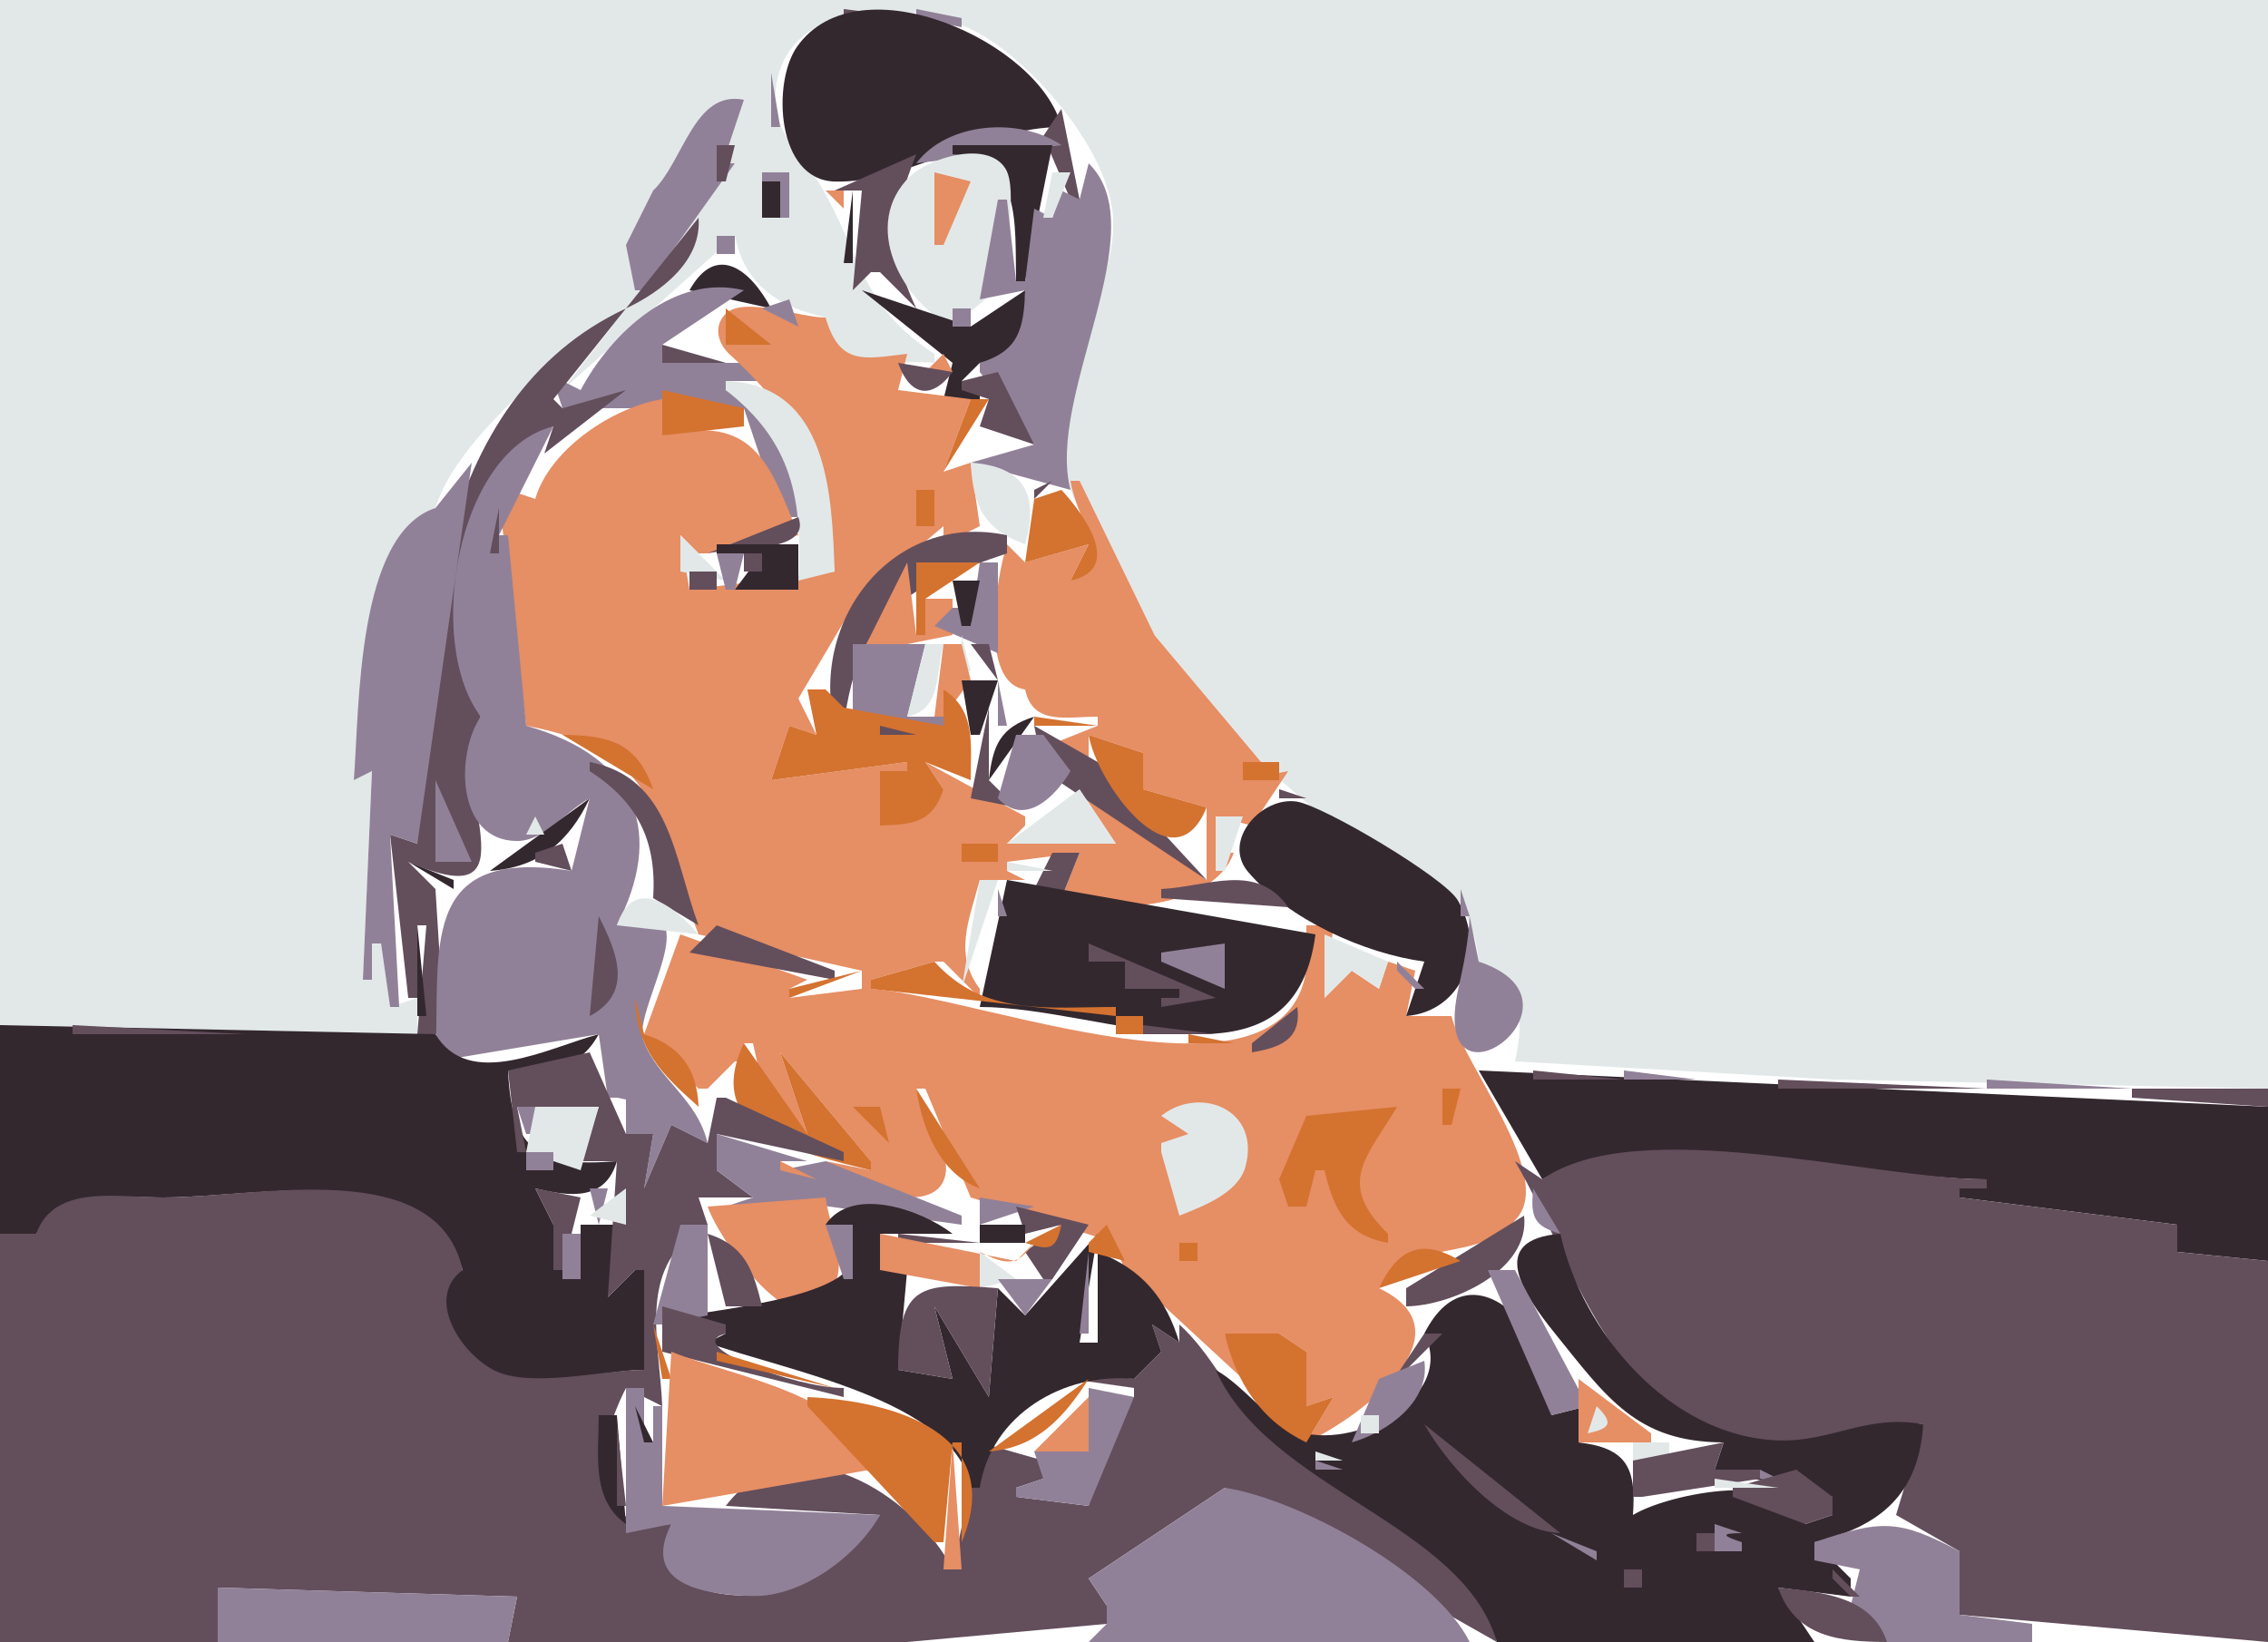 <svg xmlns="http://www.w3.org/2000/svg" viewBox="0 0 250 181"><path d="M0 0v113l46 1v-4l-3 1-1-7h-1v4h-1l1-23-2 1c1.143-8.85.311-25.298 9-30 2.308-7.778 14.493-17.416 21-22l-7 9 19-17c1.122 5.432 4.76 7.797 10 9 1.133 7.128 6.406 4.45 12 5v-1c-8.175-5.24-8.114-11.049-12.568-18.576-1.779-3.007-4.994-5.64-4.976-9.424C85.512-.374 100.7-.284 107.7 3.559c6.14 3.368 13.84 12.337 14.89 19.44 1.16 7.776-6.33 17.528-5.9 26 .21 4.105 4.92 12.98 7.07 16.715 5.89 10.187 16.11 19.776 25.41 26.896 6.31 4.828 12.97 3.935 13.83 13.39 4.59 2.48 5.1 6.18 4 11l35 2 48 1V0H0z" fill="#e2e8e8"/><path d="M91.667 1.333l.666.334-.666-.334z" fill="#918198"/><path d="M93 1v1h8l-8-1z" fill="#634e5c"/><path d="M101 1v1l5 1V2l-5-1z" fill="#918198"/><path d="M117 14c-2.26-9.298-22.364-18.475-29.142-8.852-2.762 3.921-2.282 14.674 4.147 14.864C99.841 20.245 108.31 14.006 117 14z" fill="#33282e"/><path d="M107.67 3.333l.66.334-.66-.334m3 2l.66.334-.66-.334M86.333 6.667l.334.666-.334-.666M85 8v6h1l-1-6M72 21l-3 6 1 5h1l10-14h-1v2h-1l3-9c-5.491-1.12-6.659 6.813-10 10z" fill="#918198"/><path d="M117 12l-2 3 3 7h1l-2-10z" fill="#634e5c"/><path d="M86.333 14.667l.334.666-.334-.666M101 18l16-2c-4.57-3.122-12.56-2.584-16 2z" fill="#918198"/><path d="M79 16v4h1l1-4h-2z" fill="#634e5c"/><path d="M105 16v1c7.66.586 6.87 7.672 7 14h1l3-15h-11z" fill="#33282e"/><path d="M92 21h3l-1 11 2-2h1l4 4c-3.162-6.776-2.653-10.214 0-17l-9 4z" fill="#634e5c"/><path d="M105 36l6-5c-.38-3.055 1.24-10.12-.16-12.397-1.98-3.221-8.46-1.169-10.52.831-5.49 5.32-.898 13.885 4.68 16.566z" fill="#e2e8e8"/><path d="M120 18l-1 4-2-1-1 3-2-1-1 8h-1l-1-9h-1l-2 11 5-1c-.31 4.089-1.3 6.135-5 8v1l6 8-7 2 11 3c-2.73-10.468 9.52-28.637 2-36m-36 1v1l2 4h1v-5h-3z" fill="#918198"/><path d="M103 19v8h1l3-7-4-1z" fill="#e68e64"/><path d="M116 19l-1 5h1l2-5h-2z" fill="#e2e8e8"/><path d="M84 20v4h2v-4h-2z" fill="#33282e"/><path d="M91 21l2 2v-2h-2z" fill="#e68e64"/><path d="M94 21l-1 8h1v-8z" fill="#33282e"/><path d="M77 24l-8 10c3.94-1.853 8.388-5.276 8-10z" fill="#634e5c"/><path d="M79 26v2h2v-2h-2m13.333.667l.334.666-.334-.666z" fill="#918198"/><path d="M76 32l9 2c-2.263-4.289-6.058-7.293-9-2z" fill="#33282e"/><path d="M96.333 30.667l.334.666-.334-.666M64 43l-2-1h-1l1 3h20l4 12h2c-.514-6.453-2.04-10.872-8-14v-1h5v-2H73v-2l9-6c-7.573-1.877-14.58 4.593-18 11z" fill="#918198"/><path d="M95 32l10 8-1 4h4v-1h-2v-1l2-2c4.29-1.303 4.86-3.735 5-8l-6 4-12-4z" fill="#33282e"/><path d="M92 63l-16 2-1-6 2 2h1l10-2c-3.208-8.282-5.104-13.35-15-11v-4c-5.519.907-12.426 5.557-14 11l-3-1-1 1 3 25c14.862 2.761 14.074 10.256 19 23l18 4v2l-8 1v-1l2-1-14-5-4 11 6 6h1l3-3h1v-2h1c.892 4 1.749 8.76 6 10l-3-9 10 12v1l-5-1c1.686 2.6 11.9 6.55 13.17 1.68.73-2.83-2.46-6.91-3.17-9.68h1l5 12 16 5-1-2 2 5 13 12-2-5h1c1.13 2.01 1.87 2.01 3 0h2l3 2v6l3-1-3 5c6.09-2.88 18.34-12.08 8-17 4.13-5.95 10.82-2.48 15.24-7.75 4.06-4.85-5.99-16.93-7.24-22.25h-5l1-5-3-1-1 3-3-2-3 3 1-8h-3v1c2.44 22.34-35.25 6.86-48 6v-1l7-2h1l4 4v-1c-2.92-3.88-1.15-7.65 0-12h5l-2-1v-1l8-1-2 5c5.32 1.88 16.84 1.14 19-5h-1v2h-1v-6l4 1 4-6-5 1 2-2-11.72-13.95L119 53h-1c.65 4.217 4.46 8.067 0 11l2-4-7 2-2-2c-1.22 3.747-3.07 15.299 2 16 .85 3.987 4.49 3 8 3v1l-5 2 3 3h1v-4l6 2v4l7 2v8l-14-10 4 6h-12l2-2v-1l-11-6 2 3-7 4 3-6v-1l-15 2 2-6 3 1-2-4 6.514-10.995L104 58v2l4-2-1-7-3 1 3-8-8-1 1-4c-4.755.568-7.446 1.348-9-4-2.764.051-9.105-2.453-11.083-.346-1.288 1.371-.766 3.235.48 4.378C89.3 47.195 89.92 52.02 92 63z" fill="#e68e64"/><path d="M84 34l4 2-1-3-3 1z" fill="#918198"/><path d="M46 93l-3-1 2 18h1v-8h1l-1 12h3l-1-16-3-3c14.741 6.41 3.884-8.588 8-16-5.075-9.462-2.92-27.677 8-32l-1 3 9-7-7 2-1-1 8-10C47.451 44.05 46.014 72.515 46 93z" fill="#634e5c"/><path d="M80 34v4h5l-5-4z" fill="#d47230"/><path d="M105 34v2h2v-2h-2z" fill="#918198"/><path d="M73 38v2h7l-7-2z" fill="#634e5c"/><path d="M102 41h3l-1-2-2 2z" fill="#e68e64"/><path d="M99 40c1.28 3.655 3.67 4.14 6 1l-6-1m7 2v1l3 1-1 3 6 2-4-8-4 1z" fill="#634e5c"/><path d="M80 42v1c7.331 5.653 8.516 12.121 8 21l4-1c-.299-8.372-.652-20.624-12-21z" fill="#e2e8e8"/><path d="M73 43v5l9-1v-2l-9-2m34 1l-3 8 5-8h-2m-43 5l5-4-5 4z" fill="#d47230"/><path d="M53 79c-2.744 3.918-2.798 13.688 3.989 13.704 3.072.007 5.434-3.37 8.011-4.704l-2 8c-17.18-2.723-14.422 8.82-15 21l18-3 1 7h1l5 1-4-1v4h3l-1 6 3-7 4 2c-1.175-4.93-5.438-6.97-7.084-11.32C69.628 111.27 79.172 97.708 68 102c5.098-9.851 2.668-18.433-10-22l-2-21h-1v2h-1l7-14c-10.726 2.676-14.169 23.899-8 32m-5-23c-8.728 2.843-8.368 22.06-9 30l2-1-1 23h1v-4h1l1 7h1l-1-19 3 1 6-42-4 5z" fill="#918198"/><path d="M107 51c.26 4.731 1.41 7.349 6 9 1.59-5.552-.16-8.589-6-9z" fill="#e2e8e8"/><path d="M116 53l-2 1v1l2-2m-58.333 1.333l.666.334-.666-.334z" fill="#634e5c"/><path d="M101 54v4h2v-4h-2m16 0l-3 1-1 7 7-2-2 4c5.87-1.258 1.55-7.234-1-10z" fill="#d47230"/><path d="M55 56l-1 5h1v-5m33 1l-10 4c2.828-.714 11.523.041 10-4z" fill="#634e5c"/><path d="M103.33 58.667l.34.666-.34-.666z" fill="#e2e8e8"/><path d="M92 80h1c1.668-12.842 7.03-15.292 18-19v-2c-12.44-2.657-21.752 9.139-19 21z" fill="#634e5c"/><path d="M75 59v4l5 1-5-5z" fill="#e2e8e8"/><path d="M79 60v1h5l-3 4h7v-5h-9z" fill="#33282e"/><path d="M79 61l1 4h1l1-4h-3z" fill="#918198"/><path d="M82 61v2h2v-2h-2z" fill="#634e5c"/><path d="M100 62l-5 10 10-2v-4h-3v4h-1l-1-8z" fill="#e68e64"/><path d="M101 62v8h1v-4l6-4h-7z" fill="#d47230"/><path d="M108 62l-1 7h-1v-2h-1l-2 2 7 3V62h-2z" fill="#918198"/><path d="M76 63v2h3v-2h-3z" fill="#634e5c"/><path d="M105 64l1 5h1l1-5h-3z" fill="#33282e"/><path d="M106 70v4h1l-1-4z" fill="#e2e8e8"/><path d="M94 71v9h10v-1h-4l2-8h-8z" fill="#918198"/><path d="M102 71l-2 8c3.83-.82 3.09-4.601 4-8h-2z" fill="#e2e8e8"/><path d="M104 71l-1 8h1l3-4-1-4h-2z" fill="#e68e64"/><path d="M107 71l3 4-1-4h-2z" fill="#634e5c"/><path d="M94 74l-1 4 1-4z" fill="#e68e64"/><path d="M106 75l1 6h1l2-6h-4z" fill="#33282e"/><path d="M110 75v5h1l-1-5z" fill="#918198"/><path d="M89 76l1 5-3-1-2 6 15-2v1h-3v6c3.69-.12 5.78-.313 7-4l-2-3 5 2c0-3.987.6-7.668-3-10v4l-11-2-2-2h-2z" fill="#d47230"/><path d="M112 76l-1 3 1-3m-3 2l-2 10 5 1-3-3v-8z" fill="#634e5c"/><path d="M109 86l5-7c-3.77 1.19-4.57 3.172-5 7z" fill="#33282e"/><path d="M114 79v1h7l-7-1z" fill="#d47230"/><path d="M97 80v1h4l-4-1m17 0l1 5 18 12-12-13-7-4z" fill="#634e5c"/><path d="M62 81l10 6c-1.816-5.168-4.818-5.939-10-6z" fill="#d47230"/><path d="M112 81l-2 7c2.92 3.14 6.24-.052 8-3l-3-4h-3z" fill="#918198"/><path d="M120 81c.83 5.177 9.33 17.091 13 8l-7-2v-4l-6-2z" fill="#d47230"/><path d="M65 84v1c5.296 3.423 7.402 7.682 7 14l5 3c-2.768-7.434-3.031-16.258-12-18z" fill="#634e5c"/><path d="M137 84v2h4v-2h-4z" fill="#d47230"/><path d="M48 86v9h4l-4-9z" fill="#918198"/><path d="M111 93h12l-4-6-8 6z" fill="#e2e8e8"/><path d="M141 87v1h3l-3-1z" fill="#634e5c"/><path d="M54 96c5.383-.377 8.714-3.174 11-8l-11 8m103 10l-2 6c6.18-.49 8.91-7.3 5.68-12.772-1.48-2.512-14.78-10.4-17.73-10.866-3.87-.612-8.3 4.305-5.37 7.754 4.46 5.244 12.79 8.984 19.42 9.884z" fill="#33282e"/><path d="M146.33 89.667l.34.666-.34-.666z" fill="#634e5c"/><path d="M59 90l-1 2h2l-1-2m75 0v6h1l2-6h-3z" fill="#e2e8e8"/><path d="M59 94v1l4 1-1-3-3 1z" fill="#634e5c"/><path d="M106 93v2h4v-2h-4z" fill="#d47230"/><path d="M149 93l1 1-1-1z" fill="#918198"/><path d="M116 94l-2 4 3 1 2-5h-3z" fill="#634e5c"/><path d="M150.67 94.333l.66.334-.66-.334z" fill="#918198"/><path d="M45 95l5 3v-1l-5-2z" fill="#33282e"/><path d="M65 95l4 3-4-3z" fill="#634e5c"/><path d="M111 95v1h5l-5-1z" fill="#e2e8e8"/><path d="M154.67 95.333l.66.334-.66-.334z" fill="#918198"/><path d="M128 98v1l14 1c-3.52-4.999-8.77-2.264-14-2z" fill="#634e5c"/><path d="M108 97l-2 12 4-12h-2z" fill="#e2e8e8"/><path d="M111 97l-3 14c13.84 0 34.59 10.57 37-8l-34-6z" fill="#33282e"/><path d="M68 102l9 1c-2.776-3.223-7.134-6.55-9-1z" fill="#e2e8e8"/><path d="M110 98v3h1l-1-3m51 0v3h1l-1-3m-20 2l5 2-5-2z" fill="#918198"/><path d="M66 101l-1 11c4.791-2.52 3.106-6.87 1-11z" fill="#634e5c"/><path d="M162 101c-.13 2.8-.65 5.28-1.25 8-3.38 15.23 15.7 1.47 2.25-3l-1-5z" fill="#918198"/><path d="M46 102v10h1l-1-10z" fill="#33282e"/><path d="M76 105l16 3v-1l-13-5-3 3z" fill="#634e5c"/><path d="M109.33 102.67l.34.66-.34-.66z" fill="#e68e64"/><path d="M160 102l-1 5 1-5z" fill="#634e5c"/><path d="M146 103v7l3-3 3 2 1-3-7-3z" fill="#e2e8e8"/><path d="M120 104v2h4v3h6v1h-2v1l6-1-14-6z" fill="#634e5c"/><path d="M128 105v1l7 3v-5l-7 1z" fill="#918198"/><path d="M152.67 105.33l.66.34-.66-.34z" fill="#634e5c"/><path d="M103 106l-7 2v1l27 3v-1c-7.58 0-14.52 1.07-20-5z" fill="#d47230"/><path d="M108.33 106.67l.34.66-.34-.66z" fill="#634e5c"/><path d="M154 106v1l2 2h1l-3-3z" fill="#918198"/><path d="M87 109v1l8-3-8 2m-17 1c.173 5.7 2.87 8.33 7 12-.151-4.16-2.007-6.7-6-8l-1-4z" fill="#d47230"/><path d="M83.333 110.67l.334.66-.334-.66M143 111l-5 4v1c3.18-.52 5.49-1.48 5-5z" fill="#634e5c"/><path d="M123 112v2h3v-2h-3z" fill="#d47230"/><path d="M0 113v23h4c2.955-5.06 8.768-4 14-4 10.714 0 29.108-4.48 33 8-5.602 1.21-.938 9.26 2.389 11.28C57.25 153.62 66.433 151 71 151v-11h-1l-3 3 3-8h-6v6l-3-6-2-4c3.874.93 7.717 1.38 9-3-8.446.66-11.581-.86-12-10 4.42-.02 7.711.15 10-4-5.556 1.48-14.273 6.22-18 0l-48-1z" fill="#33282e"/><path d="M8 113v1h19l-19-1m118 0v1h8l-8-1z" fill="#634e5c"/><path d="M131 114v1h5l-5-1z" fill="#d47230"/><path d="M80 115l-3 8 3-8z" fill="#e2e8e8"/><path d="M82 115c-4.672 9.76 6.041 12.05 14 14v-1l-10-12 3 9-7-10z" fill="#d47230"/><path d="M65 116l-9 2 1 9h1l-1-5h9l-2 6h4l-1 15 3-3h1v11c-4.544 0-12.761 2.13-16.71-.04-3.765-2.08-7.341-7.99-3.29-10.96-2.804-12.74-22.618-8-33-8-4.906 0-12.051-1.54-14 4H0v45h24v-6l33 1-1 5h44l22-2v-2l-2-3 15-10 30 17c-1.59-9.82-18.84-16.45-25.72-23.26-3.62-3.57-5.57-8.37-9.28-11.74v2l-3-2 1 3-3 3-7-1v1l7 1v1h-3l-2 12-8-1v-1l3-1v-2l-7-2-3 14c-4.02-8.09-17.49-16.86-25-7l17 1c-2.882 3.51-8.25 8.39-13.039 8.8-5.96.5-12.197-1.43-9.961-7.8-10.094.76-8.183-8.73-5-15l4 2c-.318-7.41-2.959-15.71 5-20l-1-3h6l-4-3v-4l14 3v-1l-13-6h-1l-1 5-4-2-3 7 1-6h-3l-4-9m97 3l6-1-6 1z" fill="#634e5c"/><path d="M163 118l7 12c12.21-6.79 35.28 0 49 0v1h-3v1l24 3v3l10 1v-17l-87-4z" fill="#33282e"/><path d="M169 118v1h10l-10-1z" fill="#634e5c"/><path d="M179 118v1h8l-8-1z" fill="#918198"/><path d="M68 119l5 3-5-3z" fill="#e2e8e8"/><path d="M196 119v1h23l-23-1z" fill="#634e5c"/><path d="M219 119v1h16l-16-1z" fill="#918198"/><path d="M101 120c.64 4.4 2.61 9.41 7 11l-7-11z" fill="#d47230"/><path d="M128 123l3 2-3 1v1l2 7c2.5-1 6.47-2.44 7.28-5.38 1.74-6.36-5.05-8.99-9.28-5.62z" fill="#e2e8e8"/><path d="M159 120v4h1l1-4h-2z" fill="#d47230"/><path d="M235 120v1l15 1v-2h-15z" fill="#634e5c"/><path d="M57 122l1 3h1v-3h5-7z" fill="#918198"/><path d="M59 122l-1 5 6 2 2-7h-7z" fill="#e2e8e8"/><path d="M94 122l4 4-1-4h-3m50 1l-3 7 1 3h2l1-4h1c.99 4.29 2.46 7.22 7 8v-1c-5.77-5.62-2.34-8.38 1-14l-10 1z" fill="#d47230"/><path d="M79 125v4l4 3-6 2 3-1 10-.19 16 2.19v-1l-15-6-5 1v-1h3l-10-3m-21 2v2h3v-2h-3z" fill="#918198"/><path d="M86 128v1l4 1-4-2z" fill="#e68e64"/><path d="M167 128c7.28 12.57 10.59 29.15 28.09 30.86 5.91.57 10.72-2.62 16.91-1.86l-3 10 7 4v7l34 3v-42l-10-1v-3l-24-3v-1h3v-1c-12.57 0-38.5-7.36-49 0l-3-2m-108 3l2 4v5h1l2-8-5-1z" fill="#634e5c"/><path d="M65 131l1 4 1-4h-2z" fill="#918198"/><path d="M65 134l4 1v-4l-4 3m39-3l4 5-4-5z" fill="#e2e8e8"/><path d="M169 131c-.28 3.08-.03 4.14 3 5l-3-5z" fill="#918198"/><path d="M78 133c1.319 3.86 11.209 18.22 14.268 7.87.775-2.63-.943-6.2-1.268-8.87l-13 1z" fill="#e68e64"/><path d="M91 135c10.92 7.2-11.868 9.26-15 10v1h4v1l-2 1c8.057 3 27.46 6.28 29 16h1c1.25-8.1 9.3-12.75 17-12l3-3-1-3 3 2c-1.5-5-4.13-8.06-9-10v10h-2l2-12-8 9-3-3-1 12-6-10 2 8-6-1 1-11-3-4h8c-3.54-2.72-11.131-5.29-14-1z" fill="#33282e"/><path d="M108 132v3l6-2-6-1z" fill="#918198"/><path d="M112 133l1 3 4-1-4 3 2 3h1l4-6-8-2m56 1l-13 8v2c4.97-.05 13.7-3.94 13-10z" fill="#634e5c"/><path d="M75 135l-3 11h1l5-1v-10h-3m16 0l2 6h1v-6h-3z" fill="#918198"/><path d="M99 136v1h9l-9-1z" fill="#634e5c"/><path d="M108 135v2h5v-2h-5z" fill="#33282e"/><path d="M113 137c2.7.85 3.39.85 4-2l-4 2m9-2l-2 2v1l4 1-2-4z" fill="#d47230"/><path d="M62 136v5h2v-5h-2z" fill="#918198"/><path d="M78 136l2 8h4c-.967-4.01-1.903-6.71-6-8z" fill="#634e5c"/><path d="M97 136v4l11 2v-4c2.88 1.43 4.06 1.69 6-1l-2 2-15-3z" fill="#e68e64"/><path d="M190 159l-1 3 13 3v2l-3 1c-1.31-6.12-14.99-3.43-19-1 .37-5.15-.64-7.39-6-8l1-4-4 1c1.24-8.06-8.65-19.6-14-9 3.63 7.21-8.03 12.98-14.08 10.72-3.38-1.27-5.74-4.93-8.92-6.72 5.9 13.23 27.18 16.88 31 30h35l-4-6 8 1v-2l-4-4c7.26-1.72 11.49-5.27 12-13-6.23-1.15-10.12 1.97-15.96 1.78-11.96-.4-21.68-11.94-24.04-22.78-8.15.65-4.1 6.66-.6 10.98 5.75 7.12 9.01 11.99 18.6 12.02z" fill="#33282e"/><path d="M111.33 137.67l.34.66-.34-.66z" fill="#918198"/><path d="M130 137v2h2v-2h-2m22 5l9-3c-4.31-2.57-6.92-1.37-9 3z" fill="#d47230"/><path d="M108 138v4l4-1-4-3z" fill="#e2e8e8"/><path d="M120 138l-1 9h1v-9z" fill="#918198"/><path d="M79 140l-1 4 1-4z" fill="#e68e64"/><path d="M110 141l3 4 3-4h-6z" fill="#918198"/><path d="M126.33 140.67l.34.66-.34-.66z" fill="#634e5c"/><path d="M164 140l7 16 4-1-8-15h-3z" fill="#918198"/><path d="M99 151l6 1-2-8 6 10 1-12c-8.72-.69-10.993-.38-11 9m-26-7v5l20 5v-1c-5.392 0-18-4.75-13-6v-1l-7-2m47 1l-1 3 1-3z" fill="#634e5c"/><path d="M72 146l1 6h1l-2-6m63 1c1.23 5.36 3.98 9.6 9 12l3-5-3 1v-6l-3-2h-6z" fill="#d47230"/><path d="M157 147l-4 6 6-6h-2z" fill="#634e5c"/><path d="M158.33 148.67l.34.66-.34-.66z" fill="#e2e8e8"/><path d="M74 149l-1 17 23-4c-1.387-8.23-15.21-10.22-22-13z" fill="#e68e64"/><path d="M79 149v1l13 3-13-4z" fill="#d47230"/><path d="M157 150l-5 2-3 7c3.9-1.11 8.69-4.52 8-9z" fill="#918198"/><path d="M109 160c5.23-.4 8.27-3.71 11-8l-11 8z" fill="#d47230"/><path d="M174 152v7h8v-1l-8-6z" fill="#e68e64"/><path d="M176.33 152.67l.34.66-.34-.66M69 153v16l5-1c-3.342 6.53 3.276 7.8 8.985 7.93 5.426.11 11.487-4.41 14.015-8.93l-24-1v-11h-1v4h-1v-6h-2m51 0v7h-6l1 3-3 1v1l8 1 5-12-5-1z" fill="#918198"/><path d="M89 154v1l14 15h1l1-11h1v11c5.04-12-7.457-15.59-17-16z" fill="#d47230"/><path d="M112 157l3-3-3 3z" fill="#634e5c"/><path d="M114 160h6v-6l-6 6z" fill="#e68e64"/><path d="M70 155l1 4h1l-2-4z" fill="#33282e"/><path d="M176 155l-1 3c2.57-.55 2.86-1.14 1-3z" fill="#e2e8e8"/><path d="M66 156c0 4.35-.873 9.26 3 12l-1-12h-2z" fill="#33282e"/><path d="M150 156v2h2v-2h-2z" fill="#e2e8e8"/><path d="M68 157v9h1l-1-9m89 0c2.81 4.91 9.13 11.78 15 12l-15-12z" fill="#634e5c"/><path d="M105 159l-1 14h2l-1-14z" fill="#e68e64"/><path d="M180 159v2h4v-2h-4z" fill="#e2e8e8"/><path d="M180 161v4h1l13-2v-1h-5l1-3-10 2z" fill="#634e5c"/><path d="M145 160v1h3l-3-1z" fill="#e2e8e8"/><path d="M145 161v1h3l-3-1m37 1l9 3-9-3m12 0v1l4 1-4-2z" fill="#918198"/><path d="M198 162l-7 2v1l8 3 3-1v-2l-4-3z" fill="#634e5c"/><path d="M189 163v1h7l-7-1z" fill="#e2e8e8"/><path d="M135 164l-15 10 2 3v2l-2 2h42c-3.71-7.51-18.9-15.8-27-17z" fill="#918198"/><path d="M180 167l4-2-4 2z" fill="#e2e8e8"/><path d="M200 170v2l5 1-1 4 4 4h16v-2l-8-1v-7c-6.73-3.52-8.51-3.53-16-1m-11-2v3h3v-1c-1.96-.65-2.55-1 0-1l-3-1m-18 1l5 3v-1l-5-2z" fill="#918198"/><path d="M187 169v2h2v-2h-2z" fill="#634e5c"/><path d="M190.67 169.33l.66.34-.66-.34z" fill="#e2e8e8"/><path d="M176.67 172.33l.66.34-.66-.34z" fill="#918198"/><path d="M179 173v2h2v-2h-2m23 0v1l2 2h1l-3-3z" fill="#634e5c"/><path d="M24 175v6h32l1-5-33-1z" fill="#918198"/><path d="M196 175c1.89 5.49 6.82 5.98 12 6-1.64-5.06-7.21-5.5-12-6z" fill="#634e5c"/><path d="M197.67 176.33l.66.34-.66-.34z" fill="#e2e8e8"/></svg>